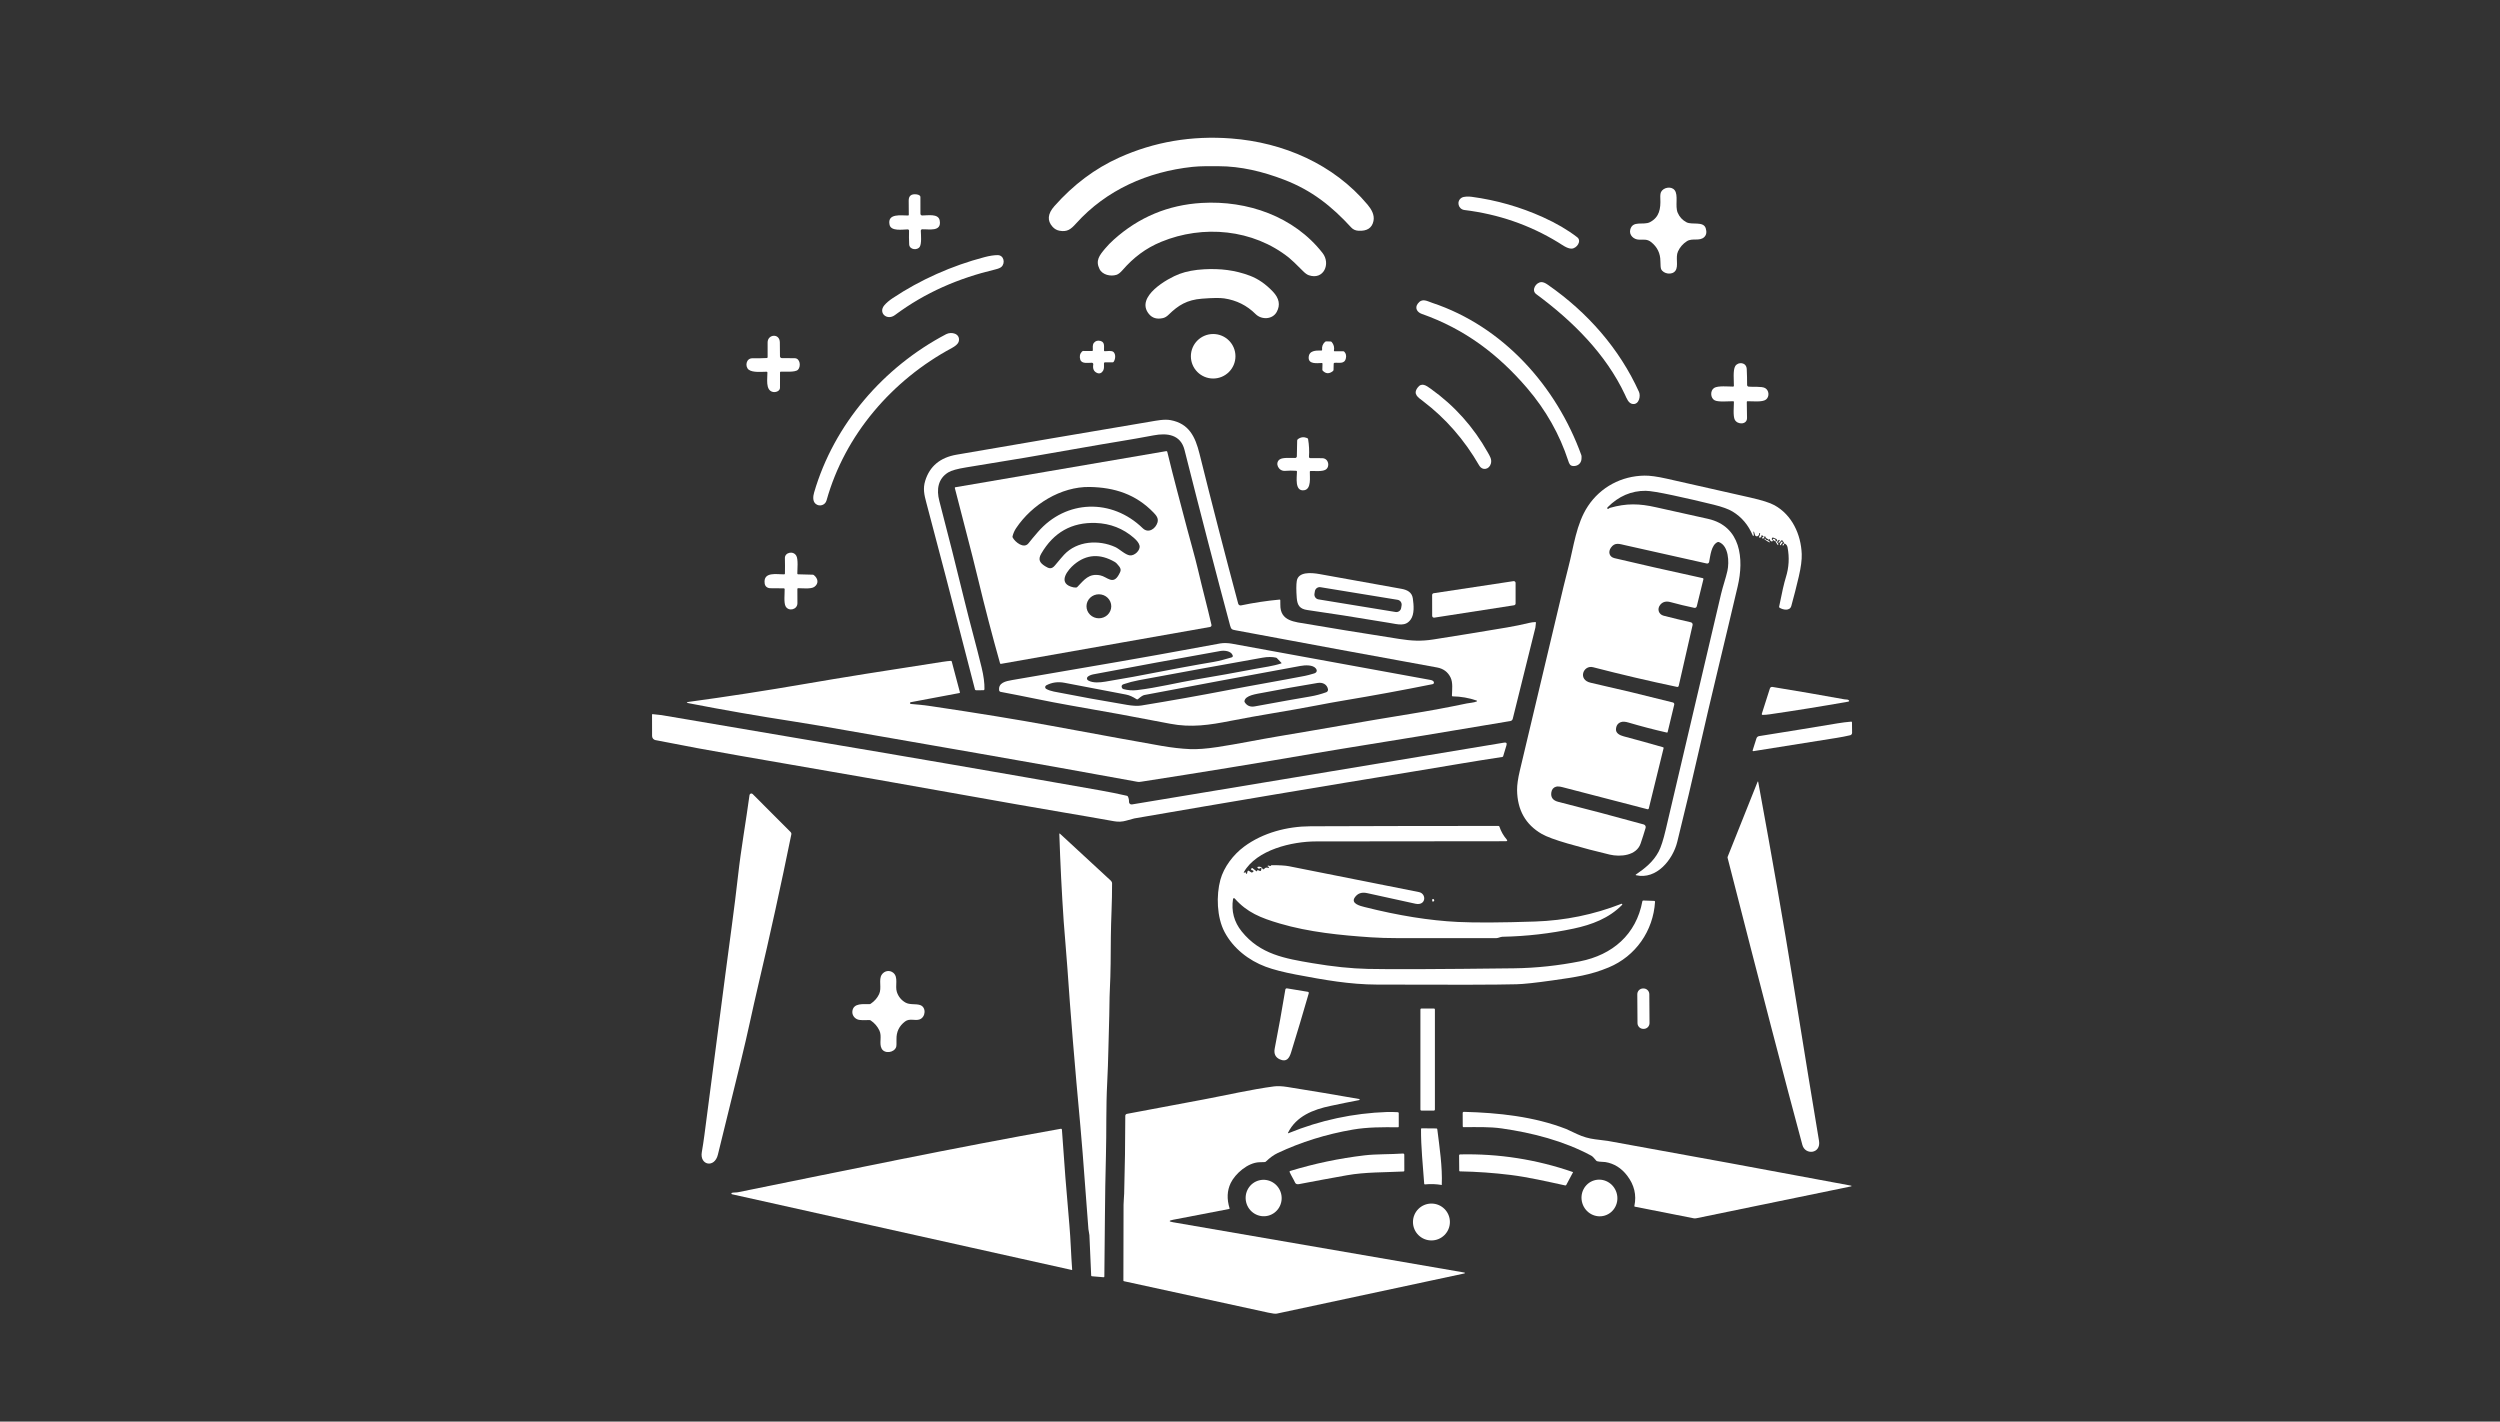 <svg width="306" height="174" viewBox="0 0 306 174" fill="none" xmlns="http://www.w3.org/2000/svg">
<rect x="0" y="0" width="306" height="174" fill="#333333" stroke="none"/>
<path d="M150.697 16.948C157.083 17.434 163.239 20.09 167.392 25.052C167.862 25.612 168.267 26.302 168.114 27.052C167.937 27.908 167.322 28.306 166.27 28.244C165.911 28.223 165.619 28.091 165.395 27.849C162.989 25.227 160.557 23.295 157.17 21.996C154.574 21.002 151.887 20.343 149.126 20.343C148.062 20.343 146.966 20.318 145.952 20.426C140.493 21.012 135.425 23.235 131.723 27.342C131.068 28.069 130.644 28.409 129.697 28.244C129.36 28.186 129.072 28.023 128.833 27.758C128.155 27.01 128.228 26.17 129.051 25.238C131.384 22.601 134.032 20.617 136.996 19.284C141.278 17.359 145.845 16.58 150.697 16.948Z" fill="white"/>
<path d="M202.111 29.641C201.619 29.247 201.226 29.346 200.608 29.334C199.979 29.322 199.381 28.786 199.539 28.122C199.824 26.933 201.156 27.609 201.948 27.196C203.103 26.593 203.287 25.565 203.223 24.268C203.206 23.906 203.237 23.647 203.316 23.493C203.611 22.926 204.562 22.761 204.969 23.269C205.461 23.884 205.001 25.216 205.348 26.034C205.57 26.554 205.929 26.945 206.426 27.206C207.098 27.56 208.507 27.043 208.783 27.944C208.925 28.405 208.864 28.763 208.599 29.019C208.034 29.566 207.137 29.099 206.479 29.522C205.986 29.838 205.621 30.259 205.382 30.783C205.052 31.507 205.483 32.552 205.076 33.131C204.668 33.716 203.595 33.537 203.321 32.936C203.267 32.817 203.237 32.488 203.233 31.95C203.225 31.005 202.851 30.235 202.111 29.641Z" fill="white"/>
<path d="M111.237 26.287C111.231 25.708 111.227 25.129 111.225 24.55C111.222 23.963 111.546 23.711 112.196 23.792C112.359 23.813 112.485 23.861 112.576 23.938C112.63 23.984 112.658 24.042 112.658 24.113L112.661 26.164C112.662 26.22 112.684 26.273 112.723 26.312C112.762 26.352 112.815 26.374 112.87 26.375C113.514 26.382 114.848 26.105 115.017 26.971C115.298 28.428 113.66 28.027 112.87 28.066C112.825 28.068 112.783 28.088 112.752 28.121C112.721 28.155 112.705 28.199 112.707 28.244C112.726 28.752 112.821 29.797 112.583 30.198C112.304 30.669 111.313 30.596 111.282 29.904C111.256 29.338 111.251 28.784 111.267 28.242C111.268 28.221 111.264 28.199 111.256 28.179C111.248 28.159 111.236 28.14 111.221 28.125C111.206 28.109 111.188 28.097 111.167 28.088C111.147 28.08 111.126 28.076 111.104 28.076C110.493 28.086 109.063 28.338 108.884 27.52C108.564 26.056 110.365 26.392 111.148 26.378C111.208 26.377 111.238 26.347 111.237 26.287Z" fill="white"/>
<path d="M188.853 26.582C190.489 27.321 191.888 28.14 193.05 29.038C193.641 29.493 192.991 30.424 192.356 30.433C191.818 30.441 191.187 29.952 190.696 29.653C187.216 27.532 183.402 26.217 179.252 25.707C178.485 25.612 178.246 24.649 178.869 24.224C179.179 24.012 179.821 24.049 180.146 24.091C183.171 24.498 186.073 25.328 188.853 26.582Z" fill="white"/>
<path d="M147.08 24.84C152.677 24.509 158.385 26.487 161.884 30.971C162.904 32.279 162.022 34.319 160.196 33.688C159.99 33.617 159.764 33.458 159.519 33.211C158.647 32.334 158.066 31.779 157.774 31.547C153.361 28.033 147.245 27.493 142.138 29.596C140.216 30.388 138.732 31.532 137.393 33.07C137.122 33.381 136.874 33.572 136.647 33.642C135.941 33.861 134.942 33.652 134.583 32.935C134.067 31.901 134.555 31.272 135.267 30.424C135.579 30.051 135.933 29.686 136.33 29.33C139.391 26.58 142.974 25.084 147.08 24.84Z" fill="white"/>
<path d="M109.243 36.508C112.639 34.239 116.538 32.513 120.487 31.478C121.12 31.311 121.659 31.228 122.105 31.227C122.883 31.221 123.075 32.219 122.57 32.669C122.437 32.788 122.195 32.89 121.843 32.975C117.311 34.059 113.272 35.789 109.538 38.566C108.567 39.288 107.451 38.29 108.251 37.357C108.503 37.065 108.834 36.782 109.243 36.508Z" fill="white"/>
<path d="M153.009 33.756C153.995 34.129 154.924 34.773 155.796 35.688C156.577 36.505 156.735 37.336 156.271 38.18C155.751 39.13 154.403 39.161 153.684 38.442C152.631 37.39 151.353 36.75 149.848 36.524C149.329 36.447 148.423 36.458 147.128 36.558C145.287 36.7 144.228 37.358 143.035 38.525C142.812 38.744 142.582 38.88 142.344 38.935C141.607 39.102 141.034 38.933 140.623 38.427C138.913 36.323 142.924 34.066 144.366 33.53C145.216 33.212 146.223 33.023 147.389 32.96C149.332 32.855 151.147 33.049 153.009 33.756Z" fill="white"/>
<path d="M198.895 48.309C196.565 43.342 192.507 39.301 188.036 36.003C187.379 35.519 188.015 34.526 188.686 34.531C188.891 34.533 189.138 34.634 189.426 34.834C194.352 38.248 198.229 42.71 200.612 47.967C200.838 48.468 200.624 49.532 199.86 49.452C199.324 49.396 199.106 48.761 198.895 48.309Z" fill="white"/>
<path d="M175.319 37.074C183.968 39.955 190.494 47.248 193.561 55.722C193.588 55.796 193.593 55.951 193.574 56.188C193.534 56.72 193.123 57.055 192.599 57.044C192.163 57.036 192.07 56.756 191.954 56.4C190.893 53.158 189.221 50.2 186.937 47.527C183.371 43.355 179.267 40.266 174.03 38.423C173.47 38.226 173.127 37.702 173.545 37.155C174.081 36.45 174.657 36.854 175.319 37.074Z" fill="white"/>
<path d="M99.649 60.28C102.08 51.935 108.151 44.924 115.803 40.907C116.458 40.564 117.515 40.827 117.369 41.716C117.308 42.091 116.891 42.39 116.515 42.593C109.213 46.513 103.411 53.213 101.169 61.253C101.004 61.848 100.291 62.054 99.832 61.668C99.445 61.343 99.52 60.723 99.649 60.28Z" fill="white"/>
<path d="M148.492 46.331C149.999 46.331 151.22 45.111 151.22 43.607C151.22 42.102 149.999 40.883 148.492 40.883C146.985 40.883 145.764 42.102 145.764 43.607C145.764 45.111 146.985 46.331 148.492 46.331Z" fill="white"/>
<path d="M93.83 45.499C93.209 45.506 92.123 45.621 91.643 45.251C91.165 44.882 91.294 43.839 92.108 43.852C92.692 43.862 93.276 43.852 93.861 43.822C93.886 43.821 93.911 43.81 93.929 43.791C93.947 43.773 93.957 43.748 93.958 43.721C93.967 43.113 93.966 42.517 93.956 41.932C93.939 40.906 95.418 40.753 95.452 41.886C95.468 42.397 95.474 42.97 95.469 43.604C95.469 43.664 95.492 43.721 95.533 43.763C95.574 43.806 95.63 43.831 95.689 43.832C96.185 43.844 96.707 43.848 97.256 43.844C97.954 43.84 98.058 44.873 97.665 45.263C97.326 45.599 96.058 45.467 95.566 45.492C95.506 45.495 95.475 45.527 95.474 45.587C95.463 46.217 95.462 46.838 95.471 47.451C95.478 47.864 94.96 48.051 94.603 47.975C93.653 47.771 93.949 46.309 93.931 45.596C93.93 45.583 93.928 45.57 93.922 45.558C93.917 45.546 93.91 45.535 93.9 45.526C93.891 45.517 93.88 45.51 93.868 45.506C93.856 45.501 93.843 45.499 93.83 45.499Z" fill="white"/>
<path d="M135.225 42.988C135.511 42.978 136.079 42.883 136.292 43.085C136.603 43.381 136.525 43.981 136.312 44.285C136.28 44.329 136.238 44.351 136.185 44.351H135.25C135.217 44.351 135.186 44.364 135.163 44.387C135.14 44.41 135.126 44.441 135.126 44.474C135.121 44.783 135.174 45.112 135.024 45.366C134.862 45.638 134.61 45.789 134.288 45.653C133.885 45.484 133.727 45.136 133.815 44.609C133.82 44.584 133.819 44.557 133.812 44.532C133.805 44.507 133.793 44.483 133.776 44.463C133.76 44.443 133.739 44.427 133.715 44.416C133.692 44.405 133.666 44.399 133.64 44.399C133.215 44.394 132.399 44.572 132.227 44.018C132.107 43.629 132.176 43.299 132.433 43.031C132.455 43.008 132.482 42.989 132.511 42.977C132.541 42.964 132.573 42.958 132.605 42.958L133.676 42.961C133.734 42.961 133.763 42.932 133.763 42.875C133.766 42.565 133.698 42.202 133.899 41.959C134.1 41.714 134.372 41.64 134.717 41.736C135.277 41.894 135.109 42.482 135.129 42.9C135.133 42.961 135.164 42.991 135.225 42.988Z" fill="white"/>
<path d="M161.826 42.81C161.781 42.431 161.897 42.112 162.175 41.852C162.224 41.806 162.281 41.784 162.347 41.785L162.856 41.797C162.885 41.798 162.913 41.804 162.939 41.817C162.965 41.829 162.988 41.847 163.006 41.868C163.26 42.174 163.349 42.522 163.273 42.912C163.263 42.965 163.284 42.992 163.338 42.992H164.398C164.426 42.992 164.454 42.997 164.479 43.008C164.504 43.019 164.527 43.035 164.546 43.054C164.75 43.264 164.812 43.54 164.73 43.882C164.556 44.606 163.859 44.353 163.341 44.409C163.315 44.412 163.291 44.424 163.273 44.443C163.256 44.462 163.245 44.488 163.244 44.514L163.225 45.267C163.223 45.329 163.198 45.38 163.149 45.42C162.703 45.779 162.29 45.767 161.911 45.382C161.872 45.343 161.853 45.295 161.855 45.238L161.874 44.523C161.874 44.51 161.872 44.498 161.867 44.487C161.863 44.475 161.856 44.465 161.847 44.457C161.838 44.448 161.828 44.441 161.816 44.437C161.805 44.432 161.793 44.43 161.78 44.431C161.164 44.456 160.146 44.594 160.181 43.749C160.215 42.888 161.076 42.891 161.736 42.907C161.803 42.909 161.833 42.877 161.826 42.81Z" fill="white"/>
<path d="M213.807 49.205C213.81 49.853 213.819 50.501 213.836 51.147C213.858 51.993 212.677 52.016 212.339 51.377C212.104 50.931 212.23 49.732 212.23 49.202C212.23 49.142 212.2 49.111 212.139 49.11C211.59 49.107 210.323 49.236 209.872 48.998C209.34 48.718 209.309 47.802 209.813 47.482C210.274 47.188 211.559 47.317 212.131 47.321C212.194 47.321 212.227 47.289 212.228 47.225C212.236 46.593 212.092 45.299 212.396 44.809C212.749 44.248 213.76 44.323 213.801 45.171C213.833 45.833 213.848 46.48 213.845 47.112C213.844 47.164 213.863 47.214 213.897 47.253C213.931 47.292 213.979 47.318 214.03 47.324C214.56 47.389 215.629 47.263 216.052 47.501C216.551 47.785 216.597 48.563 216.158 48.906C215.714 49.254 214.476 49.102 213.901 49.11C213.839 49.111 213.807 49.143 213.807 49.205Z" fill="white"/>
<path d="M182.108 55.384C182.356 55.831 182.624 56.22 182.487 56.736C182.298 57.46 181.454 57.667 181.044 56.957C179.234 53.825 176.952 51.212 174.197 49.117C173.55 48.624 172.931 48.245 173.509 47.455C174.006 46.777 174.551 47.176 175.118 47.581C178.028 49.657 180.358 52.258 182.108 55.384Z" fill="white"/>
<path d="M180.736 85.868C180.749 85.863 180.76 85.854 180.767 85.842C180.775 85.831 180.779 85.817 180.779 85.803C180.778 85.789 180.774 85.776 180.765 85.765C180.757 85.754 180.746 85.745 180.732 85.741C179.783 85.419 178.805 85.25 177.8 85.233C177.742 85.231 177.714 85.203 177.716 85.146C177.735 84.431 177.854 83.549 177.551 82.928C177.219 82.249 176.667 81.839 175.897 81.698C167.679 80.205 159.464 78.689 151.252 77.15C150.801 77.064 150.694 77.047 150.566 76.573C148.88 70.301 147.019 63.132 144.983 55.065C144.512 53.201 142.881 52.966 141.207 53.287C138.397 53.826 135.488 54.259 132.768 54.749C127.941 55.614 123.107 56.434 118.265 57.207C117.183 57.381 116.449 57.586 116.063 57.823C114.81 58.592 114.609 59.919 114.97 61.301C116.041 65.4 117.078 69.509 118.08 73.627C118.723 76.273 119.499 79.015 120.155 81.725C120.398 82.73 120.513 83.608 120.498 84.359C120.497 84.392 120.484 84.423 120.461 84.446C120.438 84.469 120.406 84.482 120.374 84.482L119.486 84.49C119.402 84.491 119.349 84.451 119.329 84.369C116.588 73.698 114.604 66.08 113.379 61.513C113.125 60.565 112.953 59.799 113.244 58.854C113.795 57.066 115.076 55.999 117.087 55.653C124.969 54.294 132.854 52.95 140.742 51.62C141.567 51.481 142.509 51.279 143.293 51.427C145.528 51.85 146.301 53.447 146.823 55.551C148.354 61.711 149.931 67.823 151.555 73.887C151.574 73.96 151.621 74.023 151.686 74.063C151.75 74.103 151.828 74.117 151.902 74.101C153.462 73.774 155.035 73.536 156.622 73.389C156.678 73.383 156.707 73.409 156.709 73.467C156.715 73.645 156.717 73.823 156.714 74.001C156.673 76.06 158.485 76.113 160.033 76.381C162.513 76.811 166.253 77.418 171.252 78.203C172.736 78.436 173.901 78.512 175.443 78.269C178.445 77.798 181.444 77.309 184.439 76.803C185.354 76.648 186.262 76.461 187.164 76.244C187.411 76.185 187.662 76.15 187.918 76.14C187.976 76.138 188.003 76.166 187.998 76.223C187.976 76.531 187.954 76.726 187.934 76.808C187.001 80.606 186.077 84.328 185.163 87.972C185.122 88.134 185.019 88.229 184.855 88.257C177.899 89.435 171.045 90.565 164.291 91.647C163.197 91.823 162.078 92.009 160.935 92.206C153.886 93.421 146.827 94.575 139.758 95.669C139.549 95.701 139.416 95.729 139.197 95.688C125.405 93.151 113.428 91.129 100.549 88.866C99.557 88.692 98.438 88.509 97.191 88.317C92.851 87.648 88.557 86.901 84.31 86.076C83.974 86.01 83.976 85.954 84.315 85.907C88.977 85.274 93.714 84.542 98.529 83.712C102.863 82.964 108.467 82.065 115.34 81.013C115.788 80.945 116.134 80.904 116.378 80.889C116.44 80.885 116.479 80.913 116.495 80.974L117.493 84.737C117.506 84.787 117.487 84.818 117.435 84.828L111.469 85.95C111.443 85.954 111.419 85.968 111.403 85.988C111.386 86.009 111.378 86.035 111.38 86.061C111.381 86.088 111.393 86.113 111.412 86.132C111.431 86.151 111.456 86.162 111.483 86.164C112.308 86.223 113.138 86.314 113.975 86.437C119.724 87.29 124.59 88.085 128.573 88.82C135.571 90.111 140.096 90.935 142.146 91.29C143.419 91.511 144.582 91.644 145.635 91.69C146.535 91.729 147.664 91.645 149.021 91.438C151.495 91.063 154.128 90.516 156.397 90.138C161.798 89.241 167.188 88.259 172.593 87.389C174.923 87.014 177.243 86.584 179.553 86.098C179.851 86.035 180.363 86.013 180.736 85.868Z" fill="white"/>
<path d="M158.649 57.624C158.199 57.593 157.747 57.597 157.294 57.634C156.493 57.7 156.003 56.683 156.631 56.234C157.005 55.965 158.038 56.067 158.528 56.056C158.583 56.054 158.634 56.032 158.673 55.993C158.711 55.955 158.733 55.903 158.734 55.848L158.773 53.926C158.774 53.892 158.783 53.858 158.799 53.828C158.815 53.798 158.838 53.772 158.865 53.751C159.21 53.496 159.587 53.452 159.995 53.617C160.026 53.63 160.053 53.65 160.073 53.675C160.094 53.701 160.108 53.731 160.113 53.763C160.232 54.474 160.268 55.188 160.22 55.908C160.219 55.929 160.222 55.95 160.229 55.971C160.236 55.99 160.247 56.009 160.262 56.024C160.276 56.04 160.294 56.052 160.313 56.06C160.333 56.069 160.354 56.073 160.375 56.072C160.845 56.07 161.331 56.073 161.834 56.081C162.652 56.093 162.823 57.172 162.232 57.5C161.815 57.731 160.954 57.644 160.418 57.648C160.356 57.648 160.325 57.678 160.322 57.739C160.302 58.351 160.547 59.874 159.623 60.006C158.433 60.178 158.743 58.377 158.75 57.731C158.75 57.664 158.716 57.629 158.649 57.624Z" fill="white"/>
<path d="M142.878 55.316C143.63 58.458 144.49 61.581 145.302 64.706C145.654 66.067 146.246 68.068 146.643 69.773C147.204 72.182 147.766 74.228 148.283 76.478C148.29 76.507 148.291 76.536 148.286 76.565C148.281 76.594 148.27 76.622 148.253 76.647C148.237 76.671 148.216 76.692 148.191 76.709C148.167 76.725 148.139 76.736 148.11 76.741L122.524 81.256C122.461 81.267 122.421 81.242 122.404 81.181C121.442 77.769 120.548 74.341 119.72 70.896C118.825 67.164 117.809 63.458 116.871 59.735C116.858 59.682 116.879 59.65 116.934 59.64L142.732 55.221C142.764 55.215 142.797 55.222 142.824 55.24C142.852 55.257 142.871 55.285 142.878 55.316ZM127.037 65.118C130.482 61.136 136.107 60.993 139.865 64.651C140.573 65.341 141.441 64.711 141.671 63.97C141.831 63.455 141.544 63.103 141.207 62.753C139.035 60.495 136.42 59.661 133.381 59.606C129.858 59.543 126.299 61.757 124.365 64.658C124.168 64.954 124.025 65.28 123.936 65.637C123.923 65.693 123.93 65.751 123.957 65.802C124.249 66.349 125.327 67.231 125.899 66.486C126.139 66.174 126.519 65.718 127.037 65.118ZM136.516 66.964C137.018 67.192 137.734 67.914 138.298 67.98C138.866 68.048 139.613 67.35 139.477 66.775C139.411 66.491 139.181 66.177 138.786 65.834C137.466 64.687 135.889 64.072 134.111 64.011C131.182 63.91 128.961 65.163 127.447 67.769C127.024 68.5 127.272 68.894 127.919 69.302C128.402 69.606 128.719 69.698 129.132 69.2C129.703 68.512 130.074 68.078 130.244 67.897C131.83 66.204 134.475 66.033 136.516 66.964ZM131.074 71.805C131.315 71.889 131.524 71.926 131.703 71.917C131.763 71.914 131.819 71.888 131.861 71.846C132.707 70.976 133.272 70.143 134.666 70.423C135.534 70.599 136.23 71.667 136.962 70.31C137.171 69.922 137.28 69.717 136.982 69.317C136.781 69.049 136.6 68.869 136.439 68.777C134.632 67.736 132.98 67.84 131.483 69.09C130.726 69.723 129.475 71.249 131.074 71.805ZM136.019 74.22C136.02 74.027 135.982 73.835 135.907 73.657C135.832 73.478 135.722 73.315 135.582 73.177C135.442 73.04 135.276 72.931 135.092 72.855C134.909 72.78 134.712 72.741 134.513 72.74C134.313 72.738 134.116 72.775 133.931 72.847C133.747 72.92 133.579 73.027 133.437 73.162C133.296 73.298 133.183 73.459 133.105 73.637C133.028 73.815 132.987 74.006 132.986 74.199C132.985 74.392 133.022 74.583 133.097 74.762C133.172 74.941 133.283 75.104 133.423 75.241C133.563 75.379 133.729 75.488 133.912 75.563C134.096 75.638 134.293 75.678 134.492 75.679C134.691 75.68 134.889 75.644 135.073 75.571C135.258 75.499 135.426 75.392 135.567 75.256C135.709 75.121 135.822 74.959 135.899 74.781C135.977 74.604 136.017 74.413 136.019 74.22Z" fill="white"/>
<path d="M217.319 66.283C217.544 66.257 217.59 66.162 217.457 65.998C217.444 65.981 217.426 65.968 217.406 65.959L217.05 65.806C217.033 65.799 217.015 65.795 216.997 65.796C216.979 65.797 216.961 65.801 216.945 65.809C216.929 65.818 216.914 65.829 216.903 65.844C216.892 65.858 216.884 65.875 216.88 65.893C216.844 66.058 216.885 66.122 217.003 66.085L216.975 66.2C216.972 66.213 216.967 66.225 216.959 66.235C216.951 66.246 216.941 66.254 216.93 66.261C216.919 66.268 216.906 66.272 216.893 66.274C216.88 66.276 216.867 66.275 216.854 66.272C216.727 66.235 216.649 66.15 216.62 66.017C216.618 66.009 216.614 66.003 216.609 65.997C216.604 65.991 216.598 65.987 216.591 65.984C216.584 65.981 216.577 65.981 216.57 65.981C216.563 65.982 216.556 65.985 216.55 65.99L216.47 66.047C216.4 66.098 216.4 66.15 216.47 66.202L216.609 66.304C216.619 66.311 216.625 66.321 216.628 66.332C216.63 66.343 216.628 66.355 216.622 66.365C216.616 66.375 216.606 66.382 216.595 66.385C216.584 66.388 216.572 66.387 216.562 66.382C216.352 66.28 216.157 66.157 215.978 66.013C215.935 65.978 215.94 65.953 215.993 65.939C216.013 65.934 216.031 65.931 216.049 65.928C216.064 65.927 216.075 65.934 216.082 65.949C216.134 66.078 216.23 66.135 216.369 66.12C216.386 66.118 216.401 66.111 216.413 66.1C216.424 66.088 216.432 66.073 216.434 66.056C216.436 66.04 216.432 66.024 216.423 66.01C216.415 65.996 216.402 65.985 216.386 65.979C216.213 65.917 216.101 65.801 216.049 65.633C216.037 65.587 216.02 65.586 215.998 65.628C215.97 65.683 215.946 65.741 215.925 65.801C215.908 65.852 215.885 65.886 215.855 65.904C215.805 65.934 215.756 65.93 215.706 65.893C215.63 65.837 215.636 65.795 215.726 65.765L215.792 65.745C215.87 65.719 215.877 65.68 215.815 65.628L215.721 65.548C215.644 65.483 215.604 65.501 215.6 65.6C215.594 65.743 215.512 65.811 215.353 65.803C215.342 65.802 215.331 65.798 215.322 65.792C215.312 65.785 215.305 65.777 215.3 65.767C215.295 65.757 215.293 65.745 215.293 65.734C215.294 65.723 215.298 65.712 215.304 65.702C215.39 65.574 215.436 65.438 215.44 65.293C215.441 65.28 215.437 65.266 215.429 65.256C215.421 65.246 215.409 65.239 215.396 65.236C215.383 65.234 215.37 65.237 215.358 65.244C215.347 65.252 215.339 65.263 215.336 65.276C215.302 65.381 215.333 65.418 215.261 65.514C215.164 65.642 215.053 65.678 214.928 65.624C214.872 65.599 214.836 65.558 214.819 65.5L214.696 65.103C214.695 65.097 214.693 65.092 214.69 65.088C214.687 65.083 214.683 65.08 214.679 65.077C214.674 65.074 214.669 65.072 214.664 65.071C214.659 65.07 214.653 65.07 214.648 65.071C214.643 65.072 214.638 65.074 214.633 65.077C214.629 65.08 214.625 65.084 214.622 65.089C214.619 65.093 214.617 65.098 214.616 65.104C214.615 65.109 214.615 65.114 214.616 65.12L214.669 65.504C214.674 65.521 214.672 65.54 214.663 65.556C214.654 65.573 214.638 65.584 214.621 65.589C214.603 65.594 214.584 65.592 214.568 65.583C214.551 65.574 214.54 65.559 214.535 65.541C214.003 64.265 213.182 63.291 212.072 62.617C211.575 62.315 210.803 62.035 209.757 61.775C208.106 61.368 206.45 60.986 204.789 60.63C203.084 60.265 201.966 60.081 201.436 60.076C199.675 60.064 198.122 60.733 196.778 62.083C196.767 62.092 196.757 62.104 196.75 62.118C196.742 62.131 196.736 62.146 196.733 62.162C196.726 62.194 196.729 62.226 196.741 62.252C196.753 62.279 196.773 62.296 196.797 62.301C196.82 62.306 196.846 62.299 196.868 62.28L196.96 62.212C196.992 62.19 197.026 62.172 197.064 62.161C199.062 61.585 200.677 61.629 202.685 62.088C204.814 62.574 206.949 63.023 209.078 63.51C213.1 64.431 213.479 68.407 212.697 71.755C211.12 78.501 209.451 85.231 207.922 91.987C207.158 95.367 206.282 99.055 205.294 103.053C204.763 105.207 202.769 107.707 200.253 107.129C200.182 107.113 200.176 107.085 200.236 107.043C201.361 106.271 202.359 105.479 203.019 104.237C203.3 103.707 203.589 102.812 203.885 101.552C206.149 91.943 208.405 82.332 210.654 72.72C210.872 71.789 211.246 70.734 211.434 69.881C211.668 68.807 211.599 66.808 210.4 66.351C210.372 66.341 210.342 66.336 210.311 66.337C210.281 66.338 210.251 66.345 210.223 66.358C209.449 66.717 209.344 68.059 209.197 68.783C209.191 68.815 209.178 68.845 209.159 68.872C209.141 68.899 209.117 68.921 209.09 68.939C209.062 68.957 209.032 68.969 208.999 68.974C208.967 68.98 208.934 68.979 208.903 68.972C205.54 68.207 202.213 67.462 198.922 66.735C198.211 66.579 197.659 66.343 197.174 67.038C196.815 67.553 196.965 68.165 197.612 68.319C200.474 69.001 204.075 69.816 208.414 70.764C208.429 70.767 208.442 70.773 208.454 70.782C208.466 70.79 208.476 70.801 208.484 70.814C208.492 70.826 208.497 70.84 208.5 70.855C208.502 70.869 208.501 70.884 208.498 70.898L207.684 74.214C207.668 74.278 207.628 74.334 207.572 74.369C207.516 74.404 207.449 74.416 207.385 74.402C206.38 74.192 205.411 73.958 204.477 73.701C203.931 73.55 203.507 73.66 203.208 74.032C202.798 74.538 203.017 75.206 203.632 75.364C204.744 75.65 205.852 75.918 206.957 76.168C206.994 76.176 207.029 76.191 207.06 76.213C207.091 76.235 207.117 76.263 207.137 76.294C207.157 76.326 207.171 76.362 207.177 76.399C207.183 76.436 207.182 76.474 207.173 76.511L205.475 83.948C205.465 83.992 205.438 84.031 205.4 84.055C205.362 84.079 205.316 84.087 205.272 84.078C201.832 83.355 198.405 82.552 194.992 81.668C193.791 81.359 193.084 83.204 194.693 83.566C198.043 84.322 201.402 85.128 204.769 85.984C204.824 85.999 204.872 86.034 204.901 86.083C204.931 86.132 204.94 86.191 204.927 86.246L204.12 89.605C204.108 89.659 204.074 89.679 204.02 89.666C202.438 89.307 200.873 88.898 199.326 88.44C198.935 88.323 198.627 88.305 198.4 88.387C198.022 88.522 197.82 88.812 197.795 89.259C197.768 89.757 198.275 90.004 198.737 90.127C200.367 90.56 201.977 91.006 203.567 91.466C203.588 91.472 203.606 91.486 203.617 91.505C203.628 91.524 203.631 91.546 203.626 91.568L201.814 98.949C201.81 98.967 201.802 98.984 201.791 98.998C201.781 99.013 201.767 99.025 201.751 99.034C201.736 99.044 201.718 99.05 201.7 99.053C201.682 99.055 201.663 99.054 201.645 99.049C198.199 98.156 194.739 97.257 191.263 96.353C190.912 96.261 190.645 96.241 190.46 96.293C190.133 96.385 189.941 96.616 189.883 96.987C189.79 97.593 190.073 97.979 190.732 98.145C194.22 99.028 197.705 99.95 201.188 100.912C201.231 100.924 201.271 100.944 201.307 100.972C201.342 101 201.372 101.034 201.393 101.073C201.415 101.113 201.429 101.156 201.434 101.2C201.439 101.245 201.435 101.29 201.422 101.333C201.239 101.956 201.034 102.596 200.81 103.253C200.301 104.745 198.323 104.907 197.033 104.604C195.391 104.218 193.677 103.767 191.891 103.25C190.37 102.809 189.309 102.416 188.708 102.071C186.727 100.929 185.721 99.139 185.691 96.703C185.684 96.093 185.797 95.296 186.031 94.31C187.817 86.805 189.6 79.299 191.379 71.792C191.565 71.005 191.761 70.221 191.966 69.439C192.62 66.956 192.917 64.13 194.366 61.947C195.913 59.614 198.471 58.258 201.273 58.216C201.934 58.204 202.844 58.328 204.001 58.588C207.42 59.353 210.837 60.126 214.252 60.904C215.66 61.223 216.639 61.535 217.19 61.838C219.336 63.019 220.442 65.405 220.531 67.808C220.557 68.511 220.438 69.429 220.175 70.562C219.894 71.772 219.587 72.975 219.256 74.171C219.076 74.822 218.225 74.65 217.818 74.382C217.772 74.351 217.755 74.309 217.765 74.256C218.107 72.523 218.38 71.331 218.585 70.679C218.967 69.469 219.037 68.24 218.796 66.992C218.756 66.782 218.648 66.633 218.473 66.543C218.461 66.537 218.448 66.535 218.434 66.535C218.421 66.536 218.408 66.541 218.397 66.548C218.385 66.555 218.376 66.566 218.37 66.578C218.364 66.59 218.362 66.603 218.362 66.617C218.367 66.696 218.333 66.749 218.26 66.776C218.21 66.794 218.185 66.777 218.185 66.724C218.187 66.638 218.231 66.578 218.32 66.545C218.332 66.541 218.342 66.534 218.351 66.525C218.359 66.516 218.366 66.505 218.369 66.493C218.373 66.481 218.374 66.469 218.372 66.457C218.37 66.444 218.365 66.433 218.357 66.423L218.163 66.151C218.157 66.142 218.148 66.135 218.139 66.129C218.129 66.124 218.118 66.121 218.107 66.12C218.096 66.12 218.085 66.121 218.075 66.125C218.064 66.13 218.055 66.136 218.048 66.144L217.791 66.426C217.779 66.438 217.763 66.446 217.746 66.447C217.729 66.448 217.712 66.442 217.699 66.432C217.686 66.421 217.677 66.406 217.675 66.389C217.672 66.372 217.676 66.355 217.685 66.341C217.721 66.291 217.764 66.246 217.813 66.205C217.826 66.192 217.834 66.175 217.835 66.156C217.836 66.138 217.831 66.12 217.82 66.105C217.808 66.09 217.792 66.08 217.774 66.076C217.756 66.073 217.737 66.076 217.721 66.085C217.632 66.146 217.568 66.223 217.529 66.317C217.519 66.342 217.517 66.369 217.525 66.394C217.533 66.418 217.549 66.439 217.571 66.453C217.654 66.507 217.682 66.585 217.654 66.69C217.641 66.742 217.62 66.746 217.591 66.701L217.319 66.283Z" fill="white"/>
<path d="M217.319 66.284L217.002 66.085C216.982 66.071 216.98 66.045 216.997 66.007C217.006 65.985 217.023 65.968 217.044 65.957C217.064 65.946 217.088 65.943 217.111 65.947C217.299 65.984 217.369 66.097 217.319 66.284Z" fill="white"/>
<path d="M218.028 66.611C218.012 66.641 217.998 66.671 217.987 66.699C217.981 66.713 217.97 66.725 217.956 66.732C217.943 66.739 217.927 66.741 217.912 66.737C217.897 66.734 217.884 66.725 217.875 66.713C217.866 66.701 217.861 66.686 217.862 66.67C217.879 66.527 217.946 66.405 218.062 66.307C218.072 66.298 218.085 66.292 218.098 66.29C218.111 66.288 218.125 66.29 218.138 66.295C218.15 66.3 218.161 66.309 218.169 66.32C218.177 66.331 218.182 66.344 218.182 66.358C218.187 66.413 218.173 66.457 218.142 66.489C218.122 66.508 218.104 66.528 218.087 66.546C218.07 66.564 218.055 66.58 218.044 66.591C218.033 66.603 218.026 66.611 218.023 66.615C218.02 66.618 218.022 66.617 218.028 66.611Z" fill="white"/>
<path d="M97.598 72.09C97.599 72.671 97.601 73.251 97.605 73.831C97.61 74.616 96.531 74.886 96.159 74.217C95.916 73.78 96.056 72.643 96.042 72.11C96.04 72.046 96.007 72.014 95.943 72.013C95.399 72.003 94.858 71.998 94.32 71.999C93.927 71.999 93.647 71.79 93.596 71.413C93.395 69.926 95.109 70.317 95.984 70.299C96.044 70.297 96.075 70.267 96.076 70.207C96.089 69.569 96.087 68.936 96.071 68.307C96.052 67.629 97.092 67.364 97.47 68.03C97.715 68.46 97.596 69.677 97.593 70.198C97.592 70.211 97.595 70.223 97.599 70.235C97.604 70.246 97.611 70.257 97.619 70.266C97.628 70.275 97.638 70.282 97.65 70.287C97.661 70.292 97.674 70.295 97.686 70.295L99.477 70.343C99.53 70.344 99.578 70.361 99.62 70.395C100.13 70.803 100.253 71.423 99.671 71.835C99.261 72.125 98.2 71.993 97.693 71.994C97.629 71.994 97.598 72.026 97.598 72.09Z" fill="white"/>
<path d="M171.543 72.072C172.226 72.196 172.823 72.481 172.93 73.244C173.044 74.06 173.148 75.173 172.663 75.838C172.028 76.709 171.172 76.429 170.013 76.235C165.915 75.551 162.584 75.029 160.022 74.668C159.112 74.541 158.792 74.111 158.722 73.19C158.652 72.262 158.653 71.569 158.725 71.11C158.909 69.955 160.5 70.087 161.506 70.266C164.852 70.862 168.198 71.464 171.543 72.072ZM171.555 74.099C171.567 74.022 171.565 73.943 171.547 73.867C171.529 73.791 171.496 73.719 171.451 73.656C171.405 73.592 171.347 73.538 171.281 73.497C171.214 73.456 171.14 73.428 171.063 73.416L161.627 71.873C161.55 71.86 161.471 71.863 161.395 71.881C161.318 71.899 161.247 71.931 161.183 71.977C161.119 72.022 161.066 72.08 161.024 72.147C160.983 72.213 160.955 72.287 160.943 72.364L160.89 72.682C160.878 72.76 160.881 72.838 160.898 72.914C160.916 72.99 160.949 73.062 160.995 73.126C161.04 73.189 161.098 73.243 161.164 73.284C161.231 73.325 161.305 73.353 161.382 73.365L170.818 74.908C170.896 74.921 170.974 74.918 171.051 74.9C171.127 74.882 171.199 74.85 171.262 74.804C171.326 74.759 171.38 74.701 171.421 74.635C171.462 74.568 171.49 74.494 171.502 74.417L171.555 74.099Z" fill="white"/>
<path d="M175.482 72.61L185.255 71.131C185.286 71.127 185.318 71.129 185.349 71.138C185.379 71.146 185.407 71.162 185.431 71.182C185.455 71.203 185.475 71.228 185.488 71.257C185.501 71.286 185.508 71.317 185.508 71.349V73.869C185.508 73.921 185.489 73.972 185.455 74.012C185.421 74.052 185.373 74.078 185.321 74.086L175.553 75.6C175.522 75.605 175.49 75.603 175.459 75.594C175.428 75.586 175.4 75.571 175.376 75.55C175.351 75.529 175.332 75.504 175.319 75.475C175.305 75.446 175.298 75.415 175.298 75.383L175.293 72.829C175.293 72.776 175.312 72.724 175.347 72.684C175.381 72.644 175.429 72.617 175.482 72.61Z" fill="white"/>
<path d="M122.294 84.491C122.178 83.573 123.091 83.374 123.889 83.238C134.489 81.433 141.51 80.207 144.953 79.561C146.958 79.185 148.433 78.916 149.378 78.752C149.788 78.681 150.359 78.708 150.772 78.785C158.882 80.266 166.991 81.747 175.101 83.227C175.287 83.26 175.415 83.332 175.485 83.442C175.502 83.469 175.513 83.5 175.515 83.532C175.518 83.564 175.513 83.595 175.5 83.625C175.488 83.654 175.469 83.68 175.444 83.7C175.419 83.72 175.39 83.733 175.359 83.74C171.715 84.473 168.096 85.139 164.504 85.738C163.439 85.916 162.323 86.118 161.156 86.346C157.655 87.026 154.132 87.536 150.636 88.231C148.074 88.74 145.804 89.087 143.217 88.584C139.172 87.797 135.119 87.053 131.058 86.353C128.209 85.86 125.346 85.216 122.476 84.684C122.43 84.676 122.387 84.653 122.354 84.618C122.321 84.583 122.3 84.538 122.294 84.491ZM150.874 80.197C150.673 79.672 149.857 79.595 149.383 79.68C144.185 80.605 138.993 81.558 133.805 82.542C133.619 82.577 133.156 82.718 133.066 82.939C133.003 83.096 133.064 83.222 133.252 83.32C133.798 83.605 134.596 83.551 135.294 83.434C137.018 83.146 138.153 82.949 138.7 82.842C143.18 81.972 146.453 81.366 148.52 81.024C149.281 80.898 150.006 80.676 150.736 80.47C150.883 80.43 150.929 80.338 150.874 80.197ZM137.508 84.346C138.063 84.493 138.616 84.535 139.168 84.47C141.612 84.183 144.231 83.532 146.372 83.172C148.845 82.757 151.312 82.315 153.775 81.845C154.632 81.682 155.812 81.536 156.828 81.201C156.87 81.187 156.876 81.165 156.845 81.133L156.287 80.55C156.262 80.525 156.232 80.507 156.198 80.499C155.714 80.388 155.158 80.389 154.53 80.501C149.475 81.4 144.425 82.32 139.379 83.26C138.749 83.378 138.131 83.54 137.525 83.746C137.304 83.822 137.236 83.967 137.321 84.18C137.337 84.22 137.362 84.257 137.395 84.285C137.427 84.314 137.466 84.335 137.508 84.346ZM139.12 85.585C138.649 85.278 138.219 85.088 137.83 85.016C135.322 84.547 132.818 84.068 130.316 83.578C129.497 83.417 128.744 83.521 128.057 83.889C128.018 83.91 127.985 83.942 127.962 83.98C127.939 84.018 127.926 84.062 127.926 84.107C127.926 84.151 127.939 84.195 127.962 84.234C127.985 84.272 128.018 84.303 128.057 84.324C128.333 84.473 128.645 84.581 128.993 84.649C131.982 85.238 134.979 85.783 137.983 86.283C138.538 86.377 139.207 86.436 139.68 86.358C143.254 85.775 146.82 85.14 150.377 84.455C153.483 83.855 156.613 83.33 159.721 82.727C159.978 82.677 160.353 82.578 160.846 82.43C161.154 82.338 161.272 82.1 161.066 81.828C160.703 81.349 159.733 81.408 159.165 81.512C152.792 82.68 146.424 83.867 140.058 85.073C139.894 85.104 139.636 85.271 139.285 85.575C139.233 85.62 139.178 85.624 139.12 85.585ZM162.331 84.732C162.406 84.705 162.469 84.652 162.509 84.582C162.548 84.513 162.561 84.431 162.545 84.353C162.424 83.757 161.883 83.493 161.279 83.594C159.051 83.96 156.83 84.358 154.614 84.785C153.769 84.948 152.425 85.101 152.323 85.809C152.315 85.862 152.326 85.912 152.355 85.957C152.632 86.393 153.045 86.561 153.594 86.46C156.766 85.877 159.026 85.473 160.375 85.249C161.013 85.143 161.664 84.971 162.331 84.732Z" fill="white"/>
<path d="M225.982 85.619C226.098 85.622 226.175 85.636 226.215 85.661C226.405 85.777 226.39 85.854 226.171 85.892C222.953 86.46 219.766 86.974 216.609 87.433C216.313 87.477 216.026 87.5 215.748 87.505C215.731 87.505 215.714 87.501 215.699 87.494C215.684 87.487 215.671 87.476 215.661 87.462C215.651 87.449 215.645 87.433 215.642 87.417C215.639 87.4 215.641 87.383 215.646 87.367L216.628 84.29C216.681 84.124 216.795 84.056 216.968 84.084C220.068 84.592 222.994 85.096 225.747 85.597C225.811 85.608 225.889 85.615 225.982 85.619Z" fill="white"/>
<path d="M138.189 98.146C138.188 98.192 138.196 98.238 138.214 98.28C138.233 98.322 138.26 98.36 138.295 98.39C138.33 98.42 138.371 98.442 138.415 98.455C138.46 98.468 138.506 98.47 138.552 98.462L184.108 90.897C184.374 90.853 184.469 90.96 184.392 91.219L183.989 92.559C183.981 92.584 183.967 92.606 183.947 92.623C183.927 92.64 183.903 92.651 183.878 92.654C180.328 93.185 176.806 93.81 173.268 94.388C161.784 96.264 150.309 98.193 138.843 100.175C138.742 100.192 138.408 100.283 137.842 100.449C137.364 100.588 136.869 100.611 136.356 100.518C132.356 99.795 128.345 99.152 124.345 98.437C113.122 96.425 101.892 94.453 90.654 92.52C87.143 91.916 83.666 91.272 80.224 90.588C80.109 90.566 80.006 90.504 79.931 90.414C79.857 90.324 79.816 90.211 79.815 90.094L79.809 87.479C79.808 87.429 79.832 87.406 79.882 87.411C80.445 87.462 80.808 87.501 80.973 87.53C86.837 88.534 92.702 89.531 98.568 90.519C110.624 92.546 122.671 94.624 134.71 96.751C135.792 96.943 136.868 97.16 137.939 97.404C137.964 97.41 137.987 97.421 138.007 97.437C138.027 97.453 138.044 97.473 138.055 97.496C138.154 97.693 138.198 97.91 138.189 98.146Z" fill="white"/>
<path d="M214.531 91.822L214.991 90.373C215.013 90.303 215.055 90.24 215.111 90.192C215.167 90.145 215.235 90.113 215.307 90.101C218.524 89.591 221.725 89.07 224.908 88.538C225.464 88.445 226.023 88.375 226.585 88.329C226.648 88.323 226.681 88.352 226.682 88.415L226.696 89.697C226.696 89.766 226.673 89.833 226.631 89.887C226.588 89.941 226.529 89.979 226.462 89.994C225.926 90.119 225.392 90.223 224.863 90.308C221.468 90.852 218.057 91.395 214.63 91.938C214.536 91.953 214.503 91.914 214.531 91.822Z" fill="white"/>
<path d="M211.467 104.865L215.123 95.706C215.161 95.611 215.188 95.614 215.207 95.713C216.962 105.279 218.363 113.306 219.409 119.796C220.903 129.075 221.982 135.687 222.646 139.633C222.915 141.235 220.956 141.421 220.611 140.144C218.566 132.578 215.515 120.865 211.459 105.005C211.446 104.957 211.449 104.911 211.467 104.865Z" fill="white"/>
<path d="M92.812 120.571C92.097 123.606 91.487 126.627 90.741 129.638C89.774 133.535 88.817 137.434 87.868 141.336C87.461 143.011 85.628 142.627 85.9 141.035C86.022 140.329 86.129 139.621 86.222 138.911C87.085 132.364 87.938 125.817 88.784 119.27C89.306 115.232 89.888 111.212 90.338 107.166C90.704 103.871 91.301 100.58 91.74 97.316C91.746 97.274 91.763 97.235 91.79 97.202C91.817 97.17 91.852 97.146 91.892 97.133C91.932 97.119 91.975 97.118 92.015 97.127C92.056 97.137 92.094 97.158 92.123 97.188L96.788 101.863C96.82 101.895 96.844 101.934 96.857 101.977C96.87 102.021 96.872 102.066 96.863 102.111C95.601 108.313 94.251 114.466 92.812 120.571Z" fill="white"/>
<path d="M152.315 106.817C152.422 106.724 152.486 106.75 152.505 106.895C152.507 106.911 152.514 106.926 152.526 106.937C152.538 106.949 152.553 106.955 152.57 106.956C152.586 106.957 152.602 106.952 152.615 106.942C152.628 106.932 152.636 106.918 152.64 106.902L152.699 106.65C152.703 106.634 152.711 106.619 152.722 106.607C152.733 106.594 152.746 106.584 152.762 106.578C152.777 106.571 152.793 106.569 152.81 106.57C152.826 106.572 152.842 106.577 152.856 106.586L153.155 106.778C153.178 106.792 153.204 106.799 153.231 106.799C153.257 106.798 153.283 106.789 153.303 106.773L153.392 106.706C153.406 106.696 153.416 106.682 153.423 106.666C153.429 106.65 153.43 106.633 153.427 106.616C153.424 106.599 153.415 106.583 153.404 106.57C153.392 106.557 153.376 106.548 153.36 106.543L153.206 106.502C153.142 106.485 153.121 106.446 153.145 106.383L153.183 106.287C153.205 106.225 153.243 106.215 153.295 106.256L153.777 106.632C153.825 106.67 153.857 106.659 153.872 106.599L153.884 106.548C153.894 106.503 153.921 106.489 153.964 106.506L154.202 106.598C154.286 106.629 154.338 106.601 154.359 106.514L154.403 106.324C154.406 106.308 154.405 106.292 154.398 106.277C154.392 106.262 154.381 106.25 154.367 106.241C154.353 106.233 154.337 106.229 154.321 106.23C154.305 106.231 154.29 106.237 154.277 106.247C154.13 106.372 154.006 106.351 153.908 106.185C153.883 106.144 153.894 106.117 153.94 106.105C154.216 106.032 154.419 106.113 154.549 106.348C154.558 106.364 154.571 106.377 154.586 106.387C154.602 106.397 154.619 106.403 154.638 106.404C154.656 106.406 154.675 106.402 154.692 106.395C154.708 106.387 154.723 106.376 154.735 106.361C154.863 106.191 155.028 106.148 155.228 106.232C155.245 106.238 155.262 106.237 155.278 106.231C155.294 106.224 155.307 106.213 155.314 106.197C155.322 106.182 155.323 106.164 155.319 106.148C155.314 106.132 155.304 106.117 155.29 106.108L155.172 106.042C155.165 106.038 155.159 106.032 155.156 106.025C155.152 106.017 155.151 106.009 155.151 106.001C155.152 105.993 155.156 105.985 155.161 105.978C155.166 105.972 155.173 105.967 155.181 105.964C155.26 105.935 155.339 105.944 155.416 105.991C155.438 106.004 155.464 106.009 155.49 106.005C155.515 106 155.539 105.987 155.555 105.967L155.596 105.918C155.609 105.903 155.624 105.896 155.644 105.896C156.615 105.895 157.322 105.938 157.766 106.025C163.073 107.075 168.379 108.131 173.683 109.192C174.635 109.383 174.562 110.9 173.251 110.616C171.281 110.191 169.313 109.759 167.347 109.32C166.667 109.167 166.156 109.348 165.815 109.863C165.316 110.611 166.537 110.898 167.006 111.017C171.166 112.068 174.975 112.678 178.432 112.846C180.588 112.951 183.74 112.934 187.888 112.795C191.565 112.671 195.088 111.948 198.459 110.626C198.476 110.62 198.495 110.62 198.512 110.625C198.529 110.63 198.544 110.642 198.554 110.657C198.564 110.672 198.569 110.689 198.567 110.707C198.566 110.725 198.559 110.742 198.546 110.756C196.941 112.394 194.844 113.185 192.616 113.659C189.749 114.269 186.846 114.602 183.906 114.659C183.661 114.664 183.376 114.827 183.165 114.827C179.179 114.833 175.193 114.833 171.207 114.829C169.9 114.826 168.766 114.793 167.805 114.728C164.115 114.478 160.231 114.098 156.639 113.038C154.297 112.348 152.636 111.678 151.13 109.976C151.115 109.958 151.095 109.946 151.074 109.94C151.052 109.933 151.028 109.933 151.007 109.94C150.985 109.946 150.965 109.959 150.95 109.976C150.935 109.993 150.926 110.014 150.922 110.037C150.695 111.521 151.049 112.844 151.984 114.008C154.245 116.822 157.3 117.326 160.644 117.892C163.134 118.314 165.393 118.548 167.422 118.594C170.097 118.656 176.054 118.632 185.291 118.521C188.074 118.489 190.816 118.176 193.377 117.67C197.367 116.883 200.277 114.382 201.026 110.31C201.031 110.285 201.045 110.262 201.065 110.246C201.085 110.23 201.111 110.221 201.137 110.222L202.475 110.27C202.547 110.272 202.581 110.309 202.577 110.382C202.359 113.935 200.206 117.041 196.9 118.414C194.644 119.352 192.867 119.597 189.99 120.006C187.96 120.294 186.508 120.45 185.633 120.473C183.265 120.537 177.577 120.55 168.569 120.514C165.194 120.501 162.106 119.947 158.617 119.286C157.085 118.994 155.853 118.676 154.919 118.329C152.832 117.552 150.946 116.072 149.893 114.091C148.929 112.281 148.856 109.585 149.375 107.685C149.801 106.13 150.946 104.615 152.282 103.624C154.583 101.92 157.557 101.148 160.401 101.136C168.068 101.108 175.735 101.094 183.404 101.094C183.468 101.094 183.511 101.124 183.531 101.186C183.723 101.759 184.016 102.277 184.409 102.74C184.538 102.891 184.503 102.966 184.306 102.966C176.525 102.973 168.784 102.981 161.082 102.99C158.146 102.993 153.812 104.001 152.241 106.757C152.236 106.767 152.233 106.779 152.235 106.79C152.237 106.801 152.243 106.811 152.252 106.819C152.261 106.826 152.272 106.83 152.284 106.829C152.295 106.829 152.306 106.824 152.315 106.817Z" fill="white"/>
<path d="M135.521 132.539C135.362 135.543 135.449 138.46 135.367 141.419C135.228 146.357 135.242 151.306 135.172 156.248C135.171 156.31 135.139 156.339 135.076 156.334L133.65 156.214C133.592 156.208 133.562 156.176 133.56 156.119C133.464 153.697 133.391 152.054 133.344 151.191C133.332 150.96 133.242 150.7 133.223 150.459C132.986 147.359 132.751 144.259 132.518 141.159C132.437 140.067 132.341 138.938 132.232 137.772C131.556 130.495 131.028 124.065 130.648 118.481C130.51 116.461 130.292 114.209 130.197 112.785C129.957 109.226 129.779 105.663 129.662 102.095C129.659 102.01 129.689 101.997 129.753 102.055L135.97 107.798C136.016 107.841 136.053 107.893 136.079 107.95C136.104 108.008 136.118 108.07 136.118 108.133C136.132 110.309 135.98 112.71 135.968 114.661C135.953 116.845 135.956 118.975 135.842 121.21C135.79 122.241 135.803 123.407 135.774 124.309C135.682 127.052 135.667 129.752 135.521 132.539Z" fill="white"/>
<path d="M175.304 110.271L175.309 110.113C175.311 110.041 175.347 110.015 175.416 110.033C175.489 110.052 175.532 110.099 175.547 110.174C175.554 110.215 175.545 110.252 175.52 110.286C175.481 110.339 175.434 110.363 175.379 110.356C175.358 110.354 175.338 110.344 175.324 110.328C175.311 110.312 175.303 110.292 175.304 110.271Z" fill="white"/>
<path d="M109.321 119.057C110.004 119.599 109.529 120.66 109.774 121.414C109.956 121.973 110.3 122.402 110.809 122.702C111.347 123.022 112.075 122.835 112.62 123.017C113.404 123.28 113.309 124.492 112.577 124.77C112.007 124.988 111.35 124.595 110.776 125.032C110.057 125.579 109.708 126.302 109.73 127.202C109.743 127.731 109.729 128.054 109.685 128.17C109.432 128.857 108.264 129.018 107.91 128.344C107.573 127.701 107.983 126.852 107.636 126.13C107.396 125.628 107.042 125.219 106.574 124.903C106.529 124.872 106.475 124.855 106.419 124.855C105.946 124.85 105.267 124.933 104.889 124.748C104.511 124.563 104.275 124.175 104.334 123.744C104.474 122.741 105.689 122.92 106.414 122.908C106.472 122.908 106.525 122.892 106.572 122.86C107.033 122.552 107.377 122.159 107.604 121.681C107.956 120.935 107.517 119.922 107.92 119.309C108.249 118.809 108.884 118.709 109.321 119.057Z" fill="white"/>
<path d="M201.161 120.987H201.11C200.718 120.99 200.403 121.309 200.405 121.701L200.43 125.232C200.433 125.623 200.753 125.938 201.145 125.935H201.196C201.588 125.932 201.903 125.613 201.901 125.221L201.876 121.69C201.873 121.299 201.553 120.984 201.161 120.987Z" fill="white"/>
<path d="M156.646 129.663C156.107 129.418 155.9 128.975 156.026 128.332C156.491 125.95 156.925 123.546 157.326 121.119C157.334 121.074 157.359 121.033 157.396 121.006C157.434 120.979 157.48 120.968 157.525 120.975L160.055 121.393C160.176 121.412 160.22 121.481 160.186 121.598C159.475 124.062 158.758 126.463 158.034 128.801C157.81 129.529 157.476 130.04 156.646 129.663Z" fill="white"/>
<path d="M175.521 123.441H173.969C173.908 123.441 173.858 123.491 173.858 123.552V135.824C173.858 135.885 173.908 135.934 173.969 135.934H175.521C175.582 135.934 175.632 135.885 175.632 135.824V123.552C175.632 123.491 175.582 123.441 175.521 123.441Z" fill="white"/>
<path d="M157.662 138.629C157.623 138.707 157.644 138.73 157.725 138.697C161.602 137.115 165.628 136.251 169.804 136.107C170.113 136.096 170.547 136.105 171.104 136.133C171.132 136.134 171.158 136.146 171.177 136.167C171.196 136.187 171.206 136.214 171.206 136.242L171.208 137.885C171.208 137.897 171.205 137.91 171.2 137.922C171.196 137.933 171.188 137.944 171.179 137.953C171.17 137.962 171.16 137.969 171.148 137.973C171.136 137.978 171.123 137.98 171.111 137.98C169.261 137.958 167.385 137.955 165.595 138.262C162.327 138.824 159.256 139.782 156.383 141.135C155.915 141.356 155.435 141.703 154.943 142.175C154.903 142.216 154.853 142.237 154.795 142.238C154.572 142.244 154.351 142.251 154.132 142.259C152.722 142.311 151.184 143.667 150.636 144.809C150.193 145.731 150.148 146.759 150.499 147.893C150.514 147.941 150.497 147.969 150.448 147.978L143.591 149.298C143.03 149.407 143.031 149.51 143.593 149.606L179.25 155.761C179.262 155.763 179.274 155.769 179.282 155.779C179.291 155.788 179.295 155.801 179.296 155.813C179.296 155.826 179.291 155.839 179.283 155.849C179.275 155.858 179.264 155.865 179.252 155.868C171.566 157.502 163.912 159.141 156.288 160.785C156.119 160.823 155.773 160.784 155.25 160.67C149.349 159.388 143.455 158.105 137.566 156.819C137.524 156.81 137.503 156.784 137.503 156.741C137.509 153.65 137.515 150.554 137.523 147.455C137.523 147.057 137.585 146.575 137.598 146.087C137.687 142.878 137.733 139.706 137.736 136.573C137.736 136.517 137.756 136.463 137.792 136.42C137.828 136.377 137.878 136.348 137.934 136.337C141.038 135.753 144.153 135.168 147.279 134.582C150.023 134.067 153.184 133.338 155.932 132.976C156.37 132.918 156.924 132.942 157.593 133.049C160.525 133.516 163.45 134.006 166.367 134.519C166.382 134.522 166.396 134.531 166.405 134.543C166.415 134.555 166.42 134.57 166.42 134.585C166.42 134.6 166.415 134.615 166.405 134.627C166.396 134.639 166.382 134.648 166.367 134.651C165.21 134.86 164.185 135.088 162.892 135.355C160.693 135.807 158.65 136.643 157.662 138.629Z" fill="white"/>
<path d="M193.077 138.829C193.761 139.147 194.48 139.354 195.232 139.449C196.26 139.578 196.779 139.644 196.789 139.646C206.672 141.428 216.57 143.248 226.483 145.106C226.696 145.146 226.696 145.188 226.483 145.232L207.629 149.114C207.519 149.138 207.405 149.139 207.294 149.116L200.108 147.699C200.057 147.689 200.037 147.658 200.047 147.607C200.332 146.272 200.035 145.032 199.157 143.888C198.448 142.963 197.561 142.413 196.497 142.236C196.27 142.197 195.829 142.226 195.501 142.137C195.445 142.122 195.395 142.089 195.36 142.044C195.109 141.728 194.917 141.534 194.783 141.461C191.425 139.648 187.568 138.656 183.811 138.119C182.312 137.905 180.699 137.959 179.134 137.966C179.109 137.966 179.085 137.956 179.067 137.937C179.049 137.919 179.039 137.895 179.039 137.869L179.032 136.245C179.031 136.139 179.084 136.088 179.191 136.09C183.417 136.2 187.772 136.663 191.704 138.19C191.712 138.192 192.169 138.405 193.077 138.829Z" fill="white"/>
<path d="M176.466 145.042C175.789 144.925 175.108 144.901 174.422 144.97C174.359 144.977 174.326 144.949 174.321 144.887C174.165 142.658 173.92 140.422 173.933 138.192C173.934 138.133 173.964 138.104 174.023 138.106L175.807 138.122C175.877 138.122 175.917 138.157 175.925 138.226C176.202 140.45 176.561 142.8 176.474 145.035V145.038L176.472 145.04L176.469 145.042H176.466Z" fill="white"/>
<path d="M131.198 155.448L89.594 146.177C89.574 146.172 89.556 146.161 89.543 146.145C89.53 146.129 89.523 146.109 89.523 146.088C89.523 146.067 89.53 146.047 89.543 146.031C89.556 146.015 89.574 146.004 89.594 145.999C89.837 145.946 90.101 145.975 90.332 145.929C103.487 143.268 116.618 140.514 129.841 138.162C129.858 138.159 129.874 138.16 129.89 138.164C129.907 138.168 129.922 138.175 129.935 138.185C129.948 138.196 129.958 138.209 129.966 138.223C129.974 138.238 129.978 138.254 129.979 138.271C130.24 142.155 130.545 146.047 130.893 149.946C131.048 151.681 131.094 153.594 131.233 155.418C131.236 155.444 131.224 155.454 131.198 155.448Z" fill="white"/>
<path d="M158.514 144.745C158.31 144.301 158.05 143.914 157.85 143.457C157.822 143.391 157.842 143.348 157.91 143.328C160.893 142.418 163.926 141.781 167.009 141.416C168.457 141.244 170.147 141.302 171.73 141.192C171.75 141.19 171.77 141.193 171.789 141.2C171.808 141.206 171.825 141.217 171.839 141.23C171.854 141.244 171.865 141.26 171.873 141.278C171.881 141.297 171.885 141.316 171.885 141.336L171.89 143.284C171.89 143.351 171.856 143.387 171.788 143.391C169.506 143.506 167.101 143.452 164.868 143.851C162.908 144.2 160.951 144.562 158.998 144.937C158.755 144.983 158.594 144.919 158.514 144.745Z" fill="white"/>
<path d="M192.531 143.461C192.543 143.464 192.545 143.471 192.54 143.481L191.713 145.036C191.684 145.09 191.639 145.11 191.578 145.097C189.359 144.613 187.029 144.077 184.884 143.812C182.832 143.559 180.77 143.413 178.699 143.376C178.639 143.374 178.609 143.344 178.609 143.286L178.592 141.428C178.592 141.412 178.595 141.395 178.601 141.379C178.607 141.364 178.616 141.35 178.628 141.338C178.64 141.326 178.654 141.316 178.669 141.309C178.684 141.303 178.701 141.299 178.718 141.299C183.456 141.194 188.061 141.914 192.531 143.461Z" fill="white"/>
<path d="M193.678 147.276C194.044 148.464 195.278 149.139 196.435 148.783C197.591 148.428 198.232 147.178 197.866 145.99C197.5 144.803 196.266 144.128 195.109 144.483C193.953 144.838 193.312 146.089 193.678 147.276Z" fill="white"/>
<path d="M152.535 147.174C152.836 148.37 154.037 149.1 155.216 148.804C156.396 148.508 157.108 147.299 156.808 146.103C156.507 144.907 155.306 144.177 154.127 144.473C152.947 144.769 152.235 145.978 152.535 147.174Z" fill="white"/>
<path d="M175.208 151.83C176.456 151.83 177.468 150.819 177.468 149.573C177.468 148.327 176.456 147.316 175.208 147.316C173.959 147.316 172.947 148.327 172.947 149.573C172.947 150.819 173.959 151.83 175.208 151.83Z" fill="white"/>
</svg>
